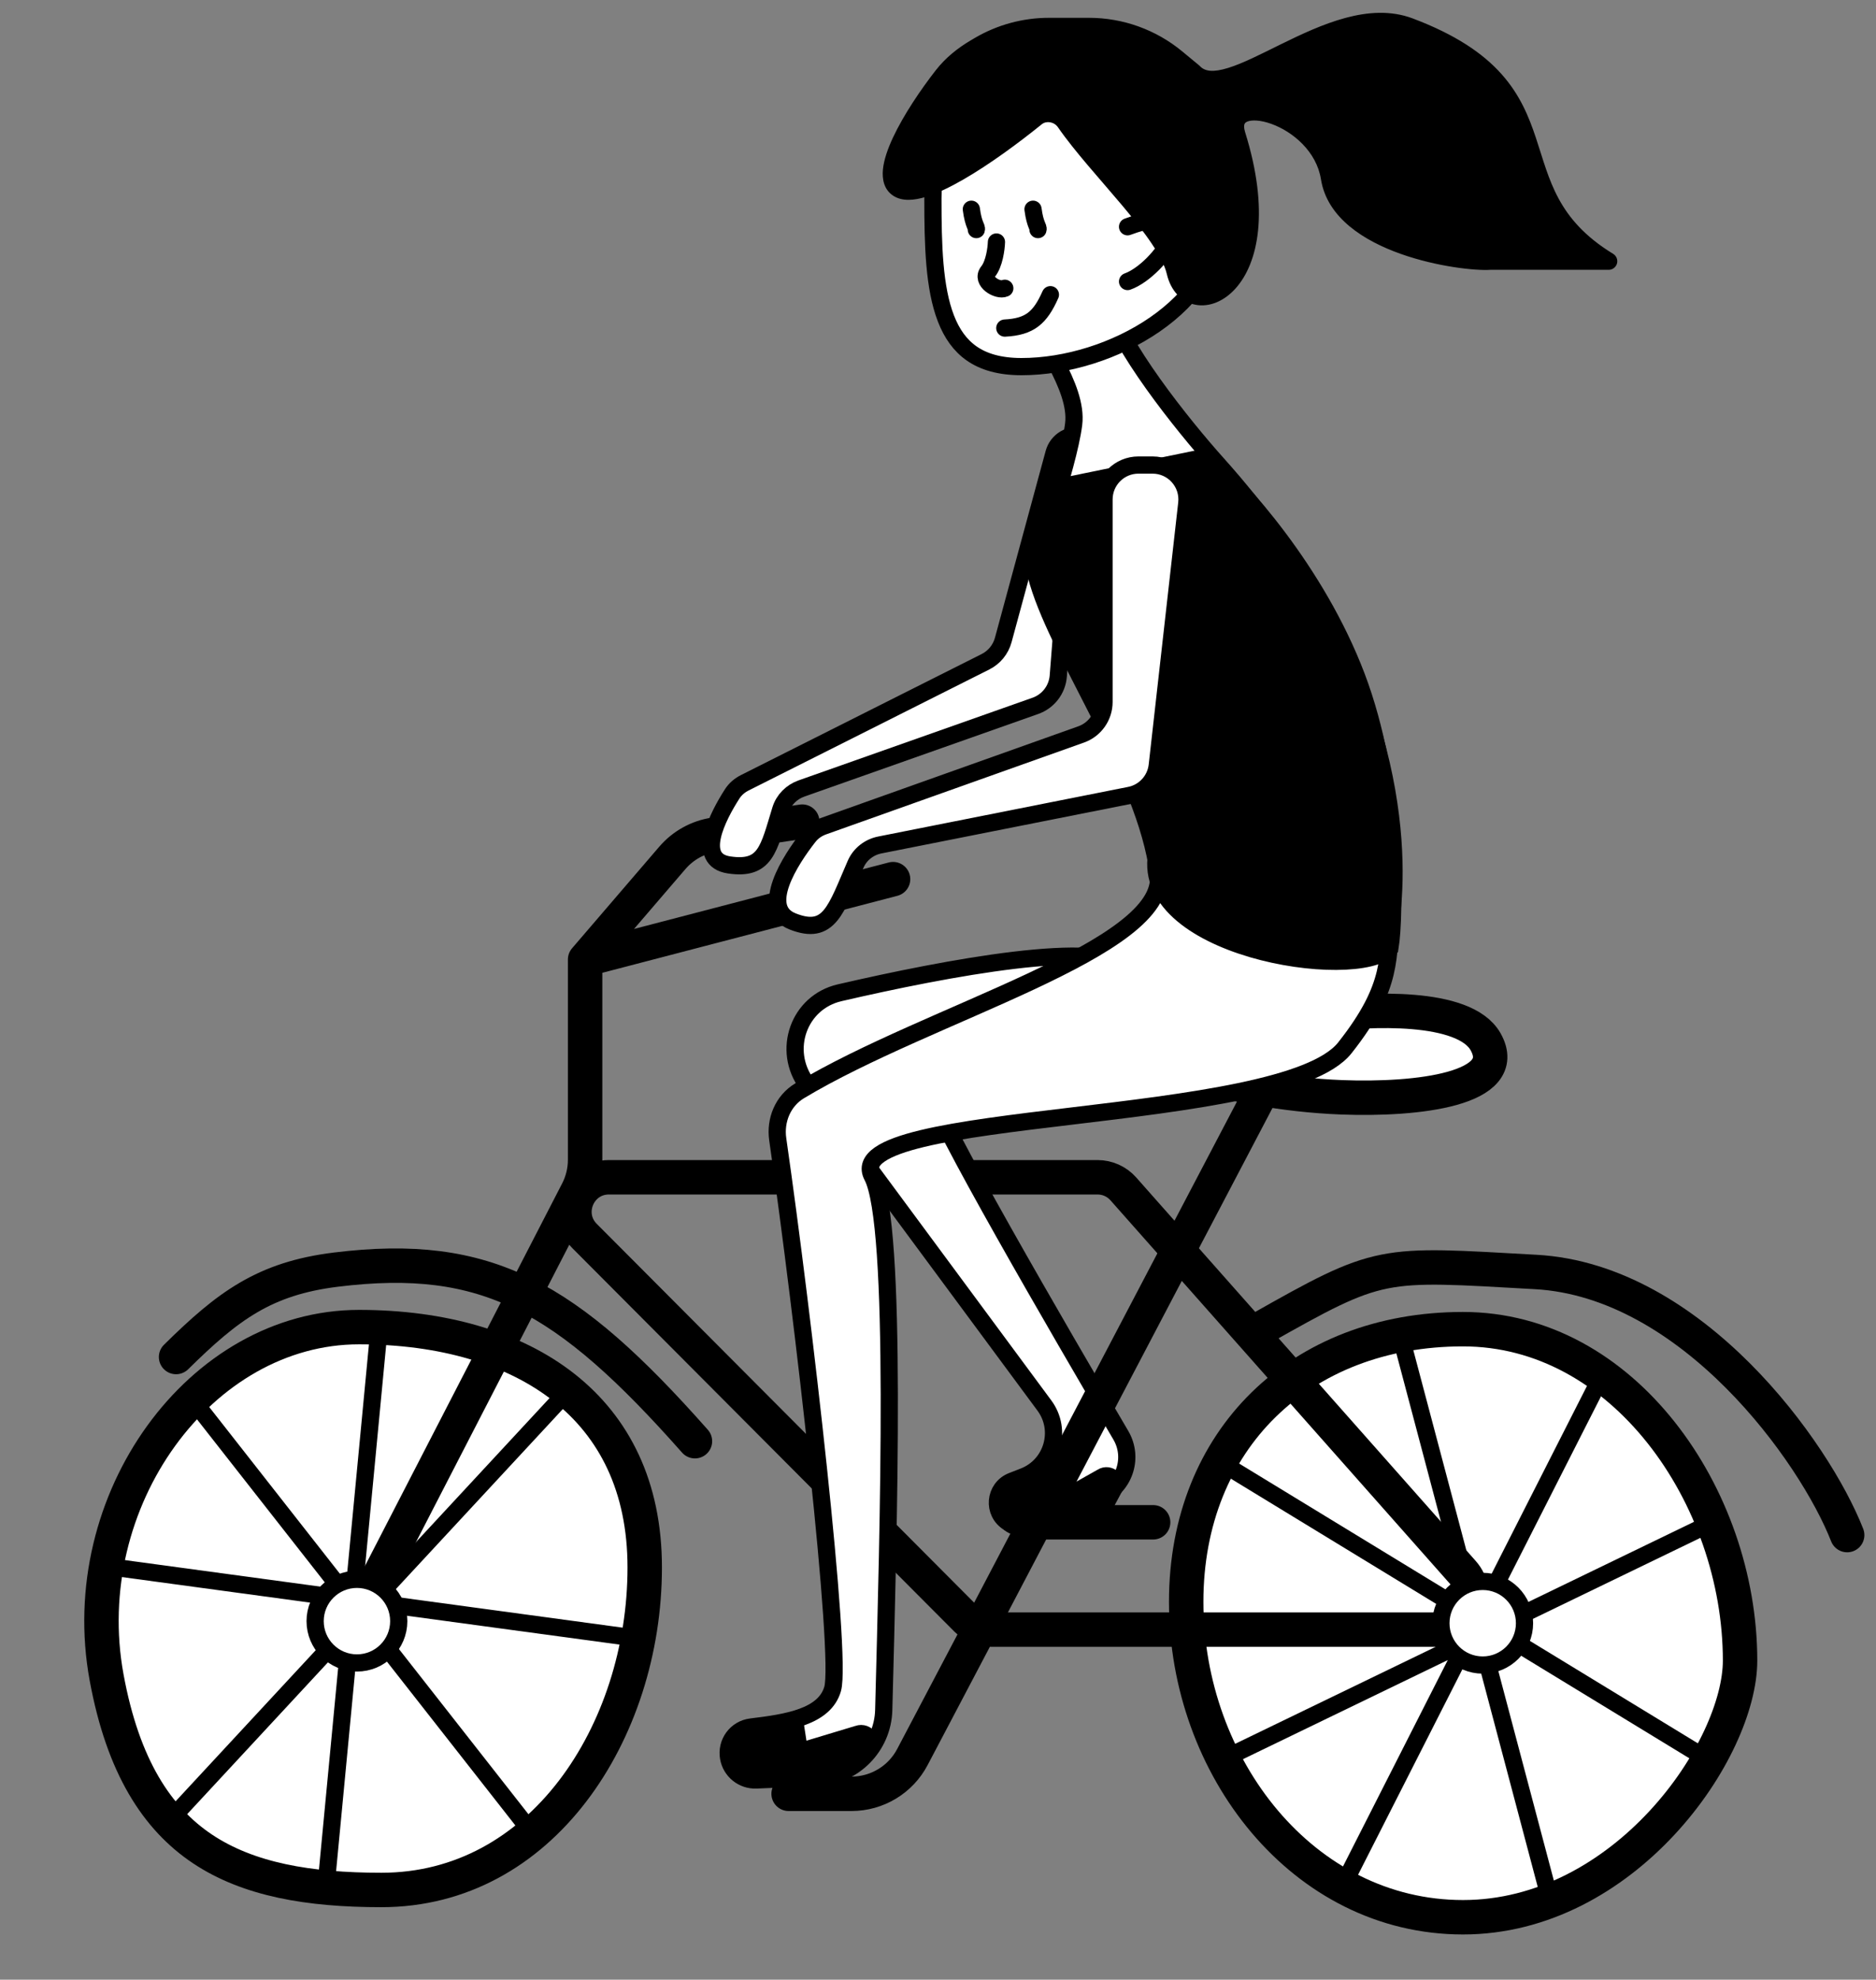 <?xml version="1.0" encoding="UTF-8"?> <svg xmlns="http://www.w3.org/2000/svg" width="109" height="115" viewBox="0 0 109 115" fill="none"><rect x="0" y="0" width="109" height="115" fill="#808080" stroke="none"/> <path d="M68.92 93.052C68.92 102.651 75.721 111.372 85.002 111.372C89.642 111.372 93.668 109.009 96.564 105.891C99.485 102.746 101.102 99 101.102 96.462C101.102 91.694 99.399 86.851 96.513 83.214C93.633 79.583 89.626 77.211 85.002 77.211C80.243 77.211 76.232 78.841 73.416 81.601C70.602 84.359 68.92 88.304 68.92 93.052Z" fill="white" stroke="black" stroke-width="2"></path> <path d="M6.194 97.442C7.149 102.632 9.134 105.646 11.766 107.403C14.438 109.186 17.94 109.787 22.16 109.787C26.793 109.787 30.592 107.535 33.261 104.055C35.941 100.56 37.46 95.845 37.46 91.051C37.46 86.34 35.678 82.899 32.785 80.611C29.86 78.298 25.702 77.091 20.86 77.091C11.641 77.091 4.304 87.163 6.194 97.442Z" fill="white" stroke="black" stroke-width="2"></path> <path d="M107.325 89.172C105.433 84.338 98.307 74.392 89.228 73.888C80.148 73.383 80.27 73.206 73.136 77.242" stroke="black" stroke-width="2" stroke-linecap="round"></path> <path d="M10.23 78.828C13.238 75.862 15.358 74.265 19.519 73.752C28.288 72.672 32.925 75.294 40.378 83.718" stroke="black" stroke-width="2" stroke-linecap="round"></path> <path d="M57.58 94.664H83.497C85.221 94.664 86.137 92.629 84.994 91.338L65.268 69.061C64.888 68.632 64.343 68.387 63.77 68.387H35.38C33.6 68.387 32.707 70.537 33.964 71.799L56.163 94.076C56.538 94.452 57.048 94.664 57.58 94.664Z" stroke="black" stroke-width="2"></path> <path d="M65.254 56.145C65.146 56.02 64.934 55.886 64.564 55.775C64.2 55.667 63.729 55.596 63.159 55.562C62.021 55.496 60.563 55.586 58.938 55.779C55.693 56.166 51.866 56.956 48.784 57.669C46.411 58.217 45.418 61.007 46.883 62.988L60.681 81.646C61.741 83.078 61.148 85.125 59.488 85.771L58.809 86.035C57.763 86.442 57.644 87.874 58.609 88.448C58.963 88.658 59.395 88.695 59.78 88.547L63.857 86.983C65.305 86.427 65.908 84.71 65.123 83.374C63.366 80.383 60.63 75.693 58.332 71.614C57.184 69.575 56.143 67.685 55.388 66.234C55.011 65.51 54.702 64.889 54.486 64.412C54.379 64.174 54.291 63.965 54.23 63.792C54.176 63.642 54.116 63.453 54.116 63.289C54.116 63.006 54.277 62.79 54.404 62.657C54.542 62.512 54.723 62.377 54.919 62.252C55.313 62.001 55.855 61.734 56.469 61.457C57.087 61.179 57.799 60.881 58.541 60.572L58.631 60.534C59.348 60.236 60.094 59.925 60.821 59.605C62.35 58.932 63.748 58.24 64.614 57.564C65.051 57.221 65.292 56.929 65.38 56.699C65.42 56.594 65.426 56.51 65.412 56.437C65.398 56.362 65.357 56.265 65.254 56.145Z" fill="white" stroke="black"></path> <path d="M77.938 63.741C74.556 63.611 71.396 62.956 69.631 62.377C69.45 62.317 69.263 62.25 69.12 62.126C67.85 61.025 73.605 59.374 76.832 58.958C79.499 58.614 85.084 58.324 86.317 60.516C87.858 63.257 82.392 63.913 77.938 63.741Z" fill="white"></path> <path d="M73.131 63.741L56.946 94.592L53.013 102.064C52.322 103.379 50.959 104.201 49.474 104.201H45.82M20.46 94.592L33.551 69.203C33.844 68.636 33.996 68.007 33.996 67.37V55.737M33.996 55.737L51.889 51.069M33.996 55.737L39.063 49.836C39.69 49.105 40.559 48.625 41.512 48.484L46.613 47.728M77.938 63.741C74.556 63.611 71.396 62.956 69.631 62.377C69.45 62.317 69.263 62.25 69.12 62.126C67.85 61.025 73.605 59.374 76.832 58.958C79.499 58.614 85.084 58.324 86.317 60.516C87.858 63.257 82.392 63.913 77.938 63.741Z" stroke="black" stroke-width="2" stroke-linecap="round"></path> <path d="M46.564 45.804L60.16 41.002C60.905 40.739 61.426 40.061 61.488 39.273L62.131 31.068C62.151 30.817 62.217 30.573 62.328 30.347L63.819 27.291C64.422 26.056 63.053 24.792 61.87 25.491C61.56 25.675 61.333 25.972 61.239 26.321L58.291 37.178C58.142 37.727 57.767 38.186 57.259 38.441L43.272 45.472C42.977 45.621 42.721 45.837 42.543 46.115C41.709 47.41 40.389 49.949 42.361 50.243C44.496 50.562 44.658 49.308 45.359 47.038C45.539 46.458 45.992 46.006 46.564 45.804Z" fill="white" stroke="black"></path> <path d="M70.725 26.943C81 38.392 81.326 48.877 80.879 52.928C80.586 55.59 81.032 57.205 78.141 60.866C74.528 65.442 48.591 64.373 50.684 68.332C52.159 71.123 51.615 88.915 51.347 99.333C51.292 101.448 49.61 103.162 47.497 103.249L43.939 103.397C43.155 103.429 42.469 102.877 42.332 102.105C42.179 101.237 42.772 100.425 43.647 100.32C45.745 100.068 47.913 99.734 48.379 98.104C48.931 96.169 46.679 76.537 45.189 66.184C45.028 65.07 45.49 63.95 46.454 63.368C53.984 58.827 67.85 55.149 67.303 50.77C66.569 44.899 61.299 37.785 60.198 33.381C60.006 32.612 62.051 27.24 62.381 24.648C62.664 22.429 60.171 19.508 60.198 18.625C60.292 15.565 64.339 14.409 64.339 17.421C64.941 19.98 68.702 24.688 70.725 26.943Z" fill="white" stroke="black"></path> <path d="M92.929 80.191L78.132 109.325M99.237 102.213L71.021 85.008M81.458 77.897L90.061 110.357M99.237 88.564L71.021 102.213" stroke="black"></path> <path d="M22.061 76.804L18.944 109.554M37.035 95.17L6.098 90.973M11.031 81.109L31.107 106.713M32.709 81.108L9.728 105.884" stroke="black"></path> <path d="M67 88.429H60.754" stroke="black" stroke-width="2" stroke-linecap="round"></path> <circle r="2.429" transform="matrix(-1 0 0 1 86.149 94.292)" fill="white" stroke="black"></circle> <circle r="2.429" transform="matrix(-1 0 0 1 20.739 94.171)" fill="white" stroke="black"></circle> <path d="M54.204 11.532C54.204 14.249 54.268 16.716 54.962 18.505C55.303 19.384 55.786 20.069 56.467 20.54C57.147 21.01 58.071 21.297 59.349 21.297C61.955 21.297 64.857 20.398 67.099 18.85C69.342 17.301 70.853 15.157 70.853 12.683C70.853 10.079 70.122 7.99 68.794 6.556C67.471 5.127 65.503 4.291 62.907 4.291C60.26 4.291 58.084 4.867 56.581 6.035C55.098 7.187 54.204 8.966 54.204 11.532Z" fill="white" stroke="black"></path> <path d="M65.514 16.354C67.427 15.676 70.313 11.399 65.514 13.173" stroke="black" stroke-linecap="round"></path> <path d="M67.26 49.343C65.854 55.067 78.817 57.119 80.759 55.067C81.083 53.159 81.149 45.433 78.817 39.298C76.484 33.164 72.012 28.246 70.068 26.554L61.644 28.282C61.068 29.974 60.023 33.466 60.456 33.898C60.995 34.438 67.473 48.478 67.26 49.343Z" fill="black" stroke="black"></path> <path d="M67.239 44.465L68.954 29.238C69.088 28.052 68.16 27.014 66.967 27.014H66.146C65.041 27.014 64.146 27.909 64.146 29.014V40.779C64.146 41.625 63.614 42.38 62.817 42.663L47.837 47.996C47.505 48.114 47.208 48.316 46.99 48.594C45.917 49.963 44.096 52.756 46.056 53.526C48.196 54.367 48.563 52.843 49.715 50.2C49.969 49.618 50.498 49.208 51.12 49.084L65.641 46.202C66.495 46.033 67.141 45.33 67.239 44.465Z" fill="white" stroke="black"></path> <path d="M52.178 10.956C53.492 11.806 57.612 8.935 60.217 6.828C60.727 6.415 61.509 6.569 61.882 7.109C63.774 9.852 67.74 13.487 68.281 15.802C69.052 19.107 74.677 16.811 71.866 7.824C71.053 5.224 76.659 6.651 77.244 10.334C77.871 14.283 84.987 15.284 86.566 15.174H93.468C86.566 10.956 91.675 5.225 81.905 1.539C77.342 -0.182 71.333 6.31 69.35 4.18L68.373 3.372C66.939 2.185 65.135 1.535 63.273 1.535H60.943C59.521 1.535 58.124 1.915 56.897 2.634L56.672 2.766C55.945 3.192 55.284 3.723 54.766 4.387C53.04 6.602 50.893 10.124 52.178 10.956Z" fill="black"></path> <path d="M60.217 6.828L60.532 7.217L60.532 7.217L60.217 6.828ZM52.178 10.956L52.45 10.536L52.45 10.536L52.178 10.956ZM54.766 4.387L55.161 4.694L55.161 4.694L54.766 4.387ZM56.672 2.766L56.419 2.335L56.419 2.335L56.672 2.766ZM56.897 2.634L57.15 3.065L57.15 3.065L56.897 2.634ZM68.373 3.372L68.692 2.987L68.692 2.987L68.373 3.372ZM69.35 4.18L69.669 3.795L69.694 3.816L69.716 3.839L69.35 4.18ZM81.905 1.539L82.082 1.071L81.905 1.539ZM93.468 15.174L93.729 14.747C93.92 14.864 94.01 15.094 93.95 15.309C93.889 15.525 93.692 15.674 93.468 15.674V15.174ZM86.566 15.174L86.531 14.675L86.549 14.674H86.566V15.174ZM77.244 10.334L76.75 10.412L76.75 10.412L77.244 10.334ZM71.866 7.824L71.389 7.973L71.389 7.973L71.866 7.824ZM68.281 15.802L68.767 15.688L68.767 15.688L68.281 15.802ZM61.882 7.109L62.293 6.825L62.293 6.825L61.882 7.109ZM60.532 7.217C59.22 8.278 57.516 9.54 55.963 10.434C55.189 10.879 54.431 11.246 53.765 11.445C53.133 11.633 52.434 11.716 51.907 11.375L52.45 10.536C52.58 10.62 52.888 10.663 53.479 10.486C54.037 10.32 54.718 9.997 55.464 9.567C56.952 8.711 58.61 7.485 59.903 6.439L60.532 7.217ZM51.907 11.375C51.356 11.019 51.245 10.404 51.3 9.841C51.356 9.275 51.586 8.627 51.89 7.978C52.504 6.669 53.497 5.202 54.372 4.08L55.161 4.694C54.309 5.787 53.365 7.188 52.796 8.402C52.508 9.014 52.334 9.541 52.295 9.939C52.256 10.339 52.358 10.476 52.45 10.536L51.907 11.375ZM56.419 2.335L56.644 2.202L57.15 3.065L56.925 3.197L56.419 2.335ZM60.943 1.035H63.273V2.035H60.943V1.035ZM68.692 2.987L69.669 3.795L69.031 4.565L68.055 3.757L68.692 2.987ZM69.716 3.839C69.999 4.144 70.476 4.219 71.359 3.946C72.224 3.679 73.256 3.146 74.439 2.564C75.599 1.994 76.879 1.39 78.167 1.042C79.458 0.694 80.805 0.59 82.082 1.071L81.729 2.007C80.723 1.628 79.609 1.689 78.427 2.008C77.243 2.327 76.042 2.89 74.881 3.462C73.743 4.021 72.616 4.605 71.654 4.902C70.71 5.193 69.692 5.282 68.984 4.521L69.716 3.839ZM82.082 1.071C84.578 2.013 86.166 3.101 87.236 4.298C88.306 5.495 88.826 6.765 89.237 7.999C89.654 9.251 89.947 10.407 90.563 11.544C91.165 12.654 92.078 13.738 93.729 14.747L93.207 15.601C91.407 14.5 90.371 13.287 89.684 12.021C89.012 10.781 88.677 9.483 88.288 8.315C87.892 7.128 87.426 6.01 86.49 4.965C85.555 3.918 84.118 2.908 81.729 2.007L82.082 1.071ZM86.601 15.673C85.731 15.733 83.488 15.496 81.381 14.747C79.308 14.011 77.112 12.686 76.75 10.412L77.738 10.255C78.004 11.931 79.678 13.081 81.716 13.805C83.718 14.517 85.822 14.725 86.531 14.675L86.601 15.673ZM76.75 10.412C76.495 8.808 75.126 7.646 73.862 7.194C73.22 6.964 72.723 6.96 72.472 7.063C72.367 7.107 72.327 7.159 72.307 7.211C72.283 7.276 72.262 7.416 72.343 7.675L71.389 7.973C71.266 7.582 71.243 7.198 71.372 6.857C71.505 6.504 71.775 6.27 72.09 6.14C72.68 5.895 73.468 5.99 74.199 6.252C75.682 6.784 77.408 8.177 77.738 10.255L76.75 10.412ZM72.343 7.675C73.773 12.245 73.11 15.283 71.789 16.756C71.131 17.491 70.278 17.854 69.471 17.705C68.643 17.553 68.022 16.892 67.794 15.915L68.767 15.688C68.925 16.364 69.296 16.656 69.652 16.722C70.028 16.791 70.551 16.639 71.044 16.089C72.026 14.994 72.77 12.389 71.389 7.973L72.343 7.675ZM67.794 15.915C67.679 15.426 67.371 14.826 66.904 14.132C66.442 13.445 65.85 12.705 65.205 11.938C63.934 10.425 62.434 8.791 61.47 7.393L62.293 6.825C63.221 8.171 64.651 9.725 65.971 11.294C66.622 12.068 67.241 12.842 67.734 13.573C68.221 14.298 68.611 15.02 68.767 15.688L67.794 15.915ZM86.566 14.674H93.468V15.674H86.566V14.674ZM63.273 1.035C65.251 1.035 67.168 1.726 68.692 2.987L68.055 3.757C66.71 2.644 65.019 2.035 63.273 2.035V1.035ZM56.644 2.202C57.948 1.438 59.432 1.035 60.943 1.035V2.035C59.609 2.035 58.3 2.391 57.15 3.065L56.644 2.202ZM54.372 4.08C54.937 3.355 55.651 2.785 56.419 2.335L56.925 3.197C56.239 3.599 55.631 4.091 55.161 4.694L54.372 4.08ZM59.903 6.439C60.664 5.823 61.774 6.073 62.293 6.825L61.47 7.393C61.244 7.066 60.791 7.007 60.532 7.217L59.903 6.439Z" fill="black"></path> <path d="M46.179 100.006L46.451 101.76L49.846 100.735C50.376 100.547 50.804 101.195 50.423 101.609L49.846 102.234L43.897 102.817C43.309 102.875 42.799 102.413 42.799 101.822V101.388L43.337 100.544L46.179 100.006Z" fill="black" stroke="black"></path> <path d="M60.827 85.621L61.356 87.31L64.023 85.806C64.451 85.533 64.963 86.008 64.723 86.456L64.279 87.283L59.573 88.671C59 88.84 58.407 88.472 58.305 87.883L58.234 87.475L58.54 86.565L60.827 85.621Z" fill="black" stroke="black"></path> <path d="M60.021 12.154C60.14 13.08 60.359 13.199 60.309 13.336M56.438 12.154C56.557 13.08 56.776 13.199 56.727 13.336" stroke="black" stroke-linecap="round"></path> <path d="M57.896 14.058C57.884 14.443 57.77 15.327 57.411 15.774C56.963 16.334 57.971 16.931 58.381 16.745M61.031 17.118C60.434 18.461 59.837 18.984 58.381 19.058" stroke="black" stroke-linecap="round"></path> </svg> 